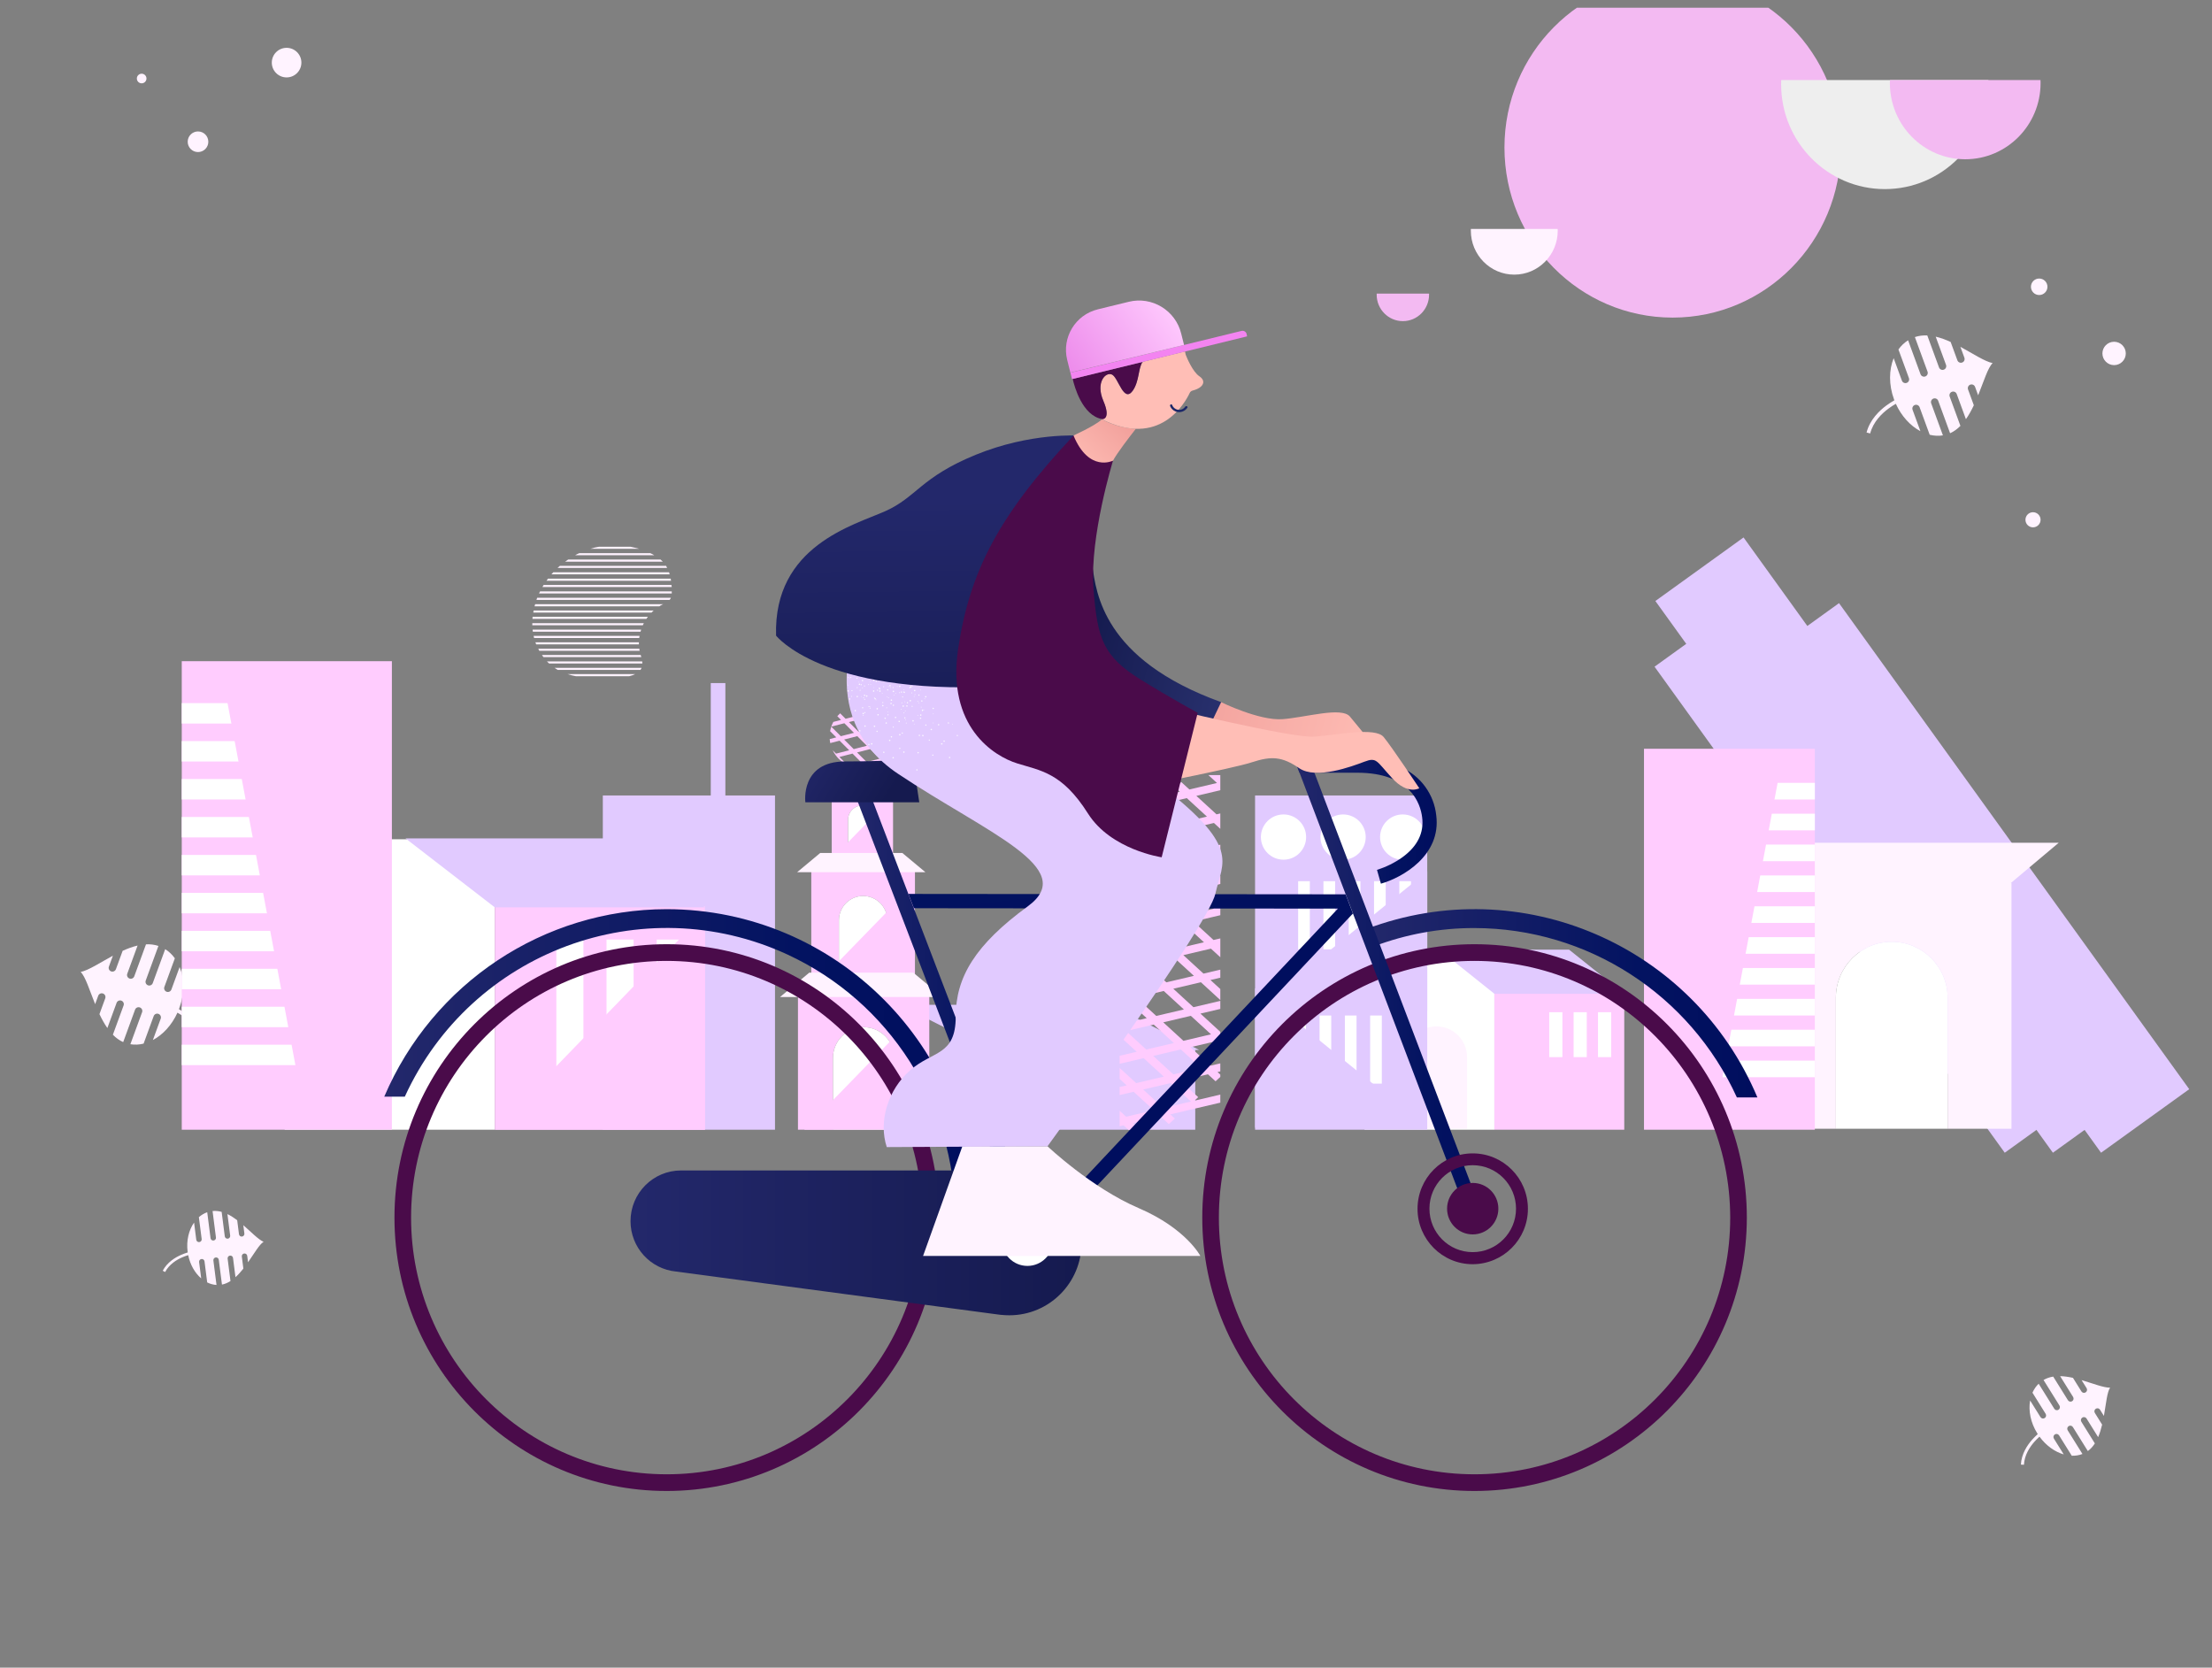 <svg width="195" height="147" viewBox="0 0 195 147" fill="none" xmlns="http://www.w3.org/2000/svg">
<rect x="0" y="0" width="195" height="147" fill="#808080" stroke="none"/>
<g clip-path="url(#clip0)">
<path d="M11.837 86.059L12.87 83.24C13.242 83.222 13.609 83.263 13.965 83.382L12.848 86.43C12.786 86.601 12.874 86.79 13.044 86.853C13.215 86.916 13.405 86.828 13.467 86.657L14.563 83.666C14.895 83.874 15.18 84.148 15.414 84.473L14.489 86.997C14.427 87.168 14.515 87.357 14.685 87.42C14.856 87.483 15.046 87.395 15.109 87.224L15.835 85.242C16.252 86.274 16.276 87.582 15.806 88.867C15.795 88.897 15.784 88.926 15.772 88.956C16.014 89.095 16.25 89.246 16.476 89.412C17.112 89.879 17.931 90.672 18.225 91.794L17.906 91.878C17.637 90.849 16.874 90.113 16.281 89.678C16.077 89.528 15.864 89.391 15.644 89.263C15.15 90.356 14.361 91.207 13.477 91.677L14.168 89.793C14.23 89.622 14.142 89.433 13.972 89.37C13.801 89.307 13.611 89.395 13.548 89.566L12.659 91.993C12.271 92.089 11.878 92.11 11.493 92.046L12.526 89.226C12.589 89.055 12.501 88.866 12.33 88.803C12.159 88.74 11.97 88.828 11.907 88.999L10.86 91.858C10.522 91.708 10.221 91.484 9.951 91.209L10.896 88.628C10.959 88.457 10.871 88.268 10.7 88.205C10.529 88.143 10.34 88.23 10.277 88.401L9.465 90.62C9.202 90.246 8.973 89.827 8.768 89.392L9.278 87.999C9.34 87.829 9.252 87.639 9.082 87.576C8.911 87.514 8.722 87.602 8.659 87.772L8.387 88.514C7.885 87.266 7.529 86.075 7.11 85.677C7.82 85.528 8.832 84.847 9.952 84.243L9.6 85.203C9.537 85.374 9.625 85.563 9.796 85.626C9.967 85.689 10.156 85.601 10.219 85.43L10.812 83.812C11.246 83.615 11.688 83.449 12.129 83.347L11.219 85.832C11.156 86.003 11.244 86.192 11.415 86.255C11.585 86.318 11.775 86.23 11.837 86.059Z" fill="#FFF3FF"/>
<path d="M170.935 32.389L169.902 29.57C169.53 29.552 169.163 29.592 168.807 29.712L169.924 32.76C169.986 32.931 169.898 33.12 169.728 33.183C169.557 33.245 169.367 33.158 169.305 32.987L168.209 29.996C167.877 30.204 167.592 30.478 167.358 30.803L168.282 33.327C168.345 33.498 168.257 33.687 168.086 33.75C167.916 33.812 167.726 33.725 167.663 33.554L166.937 31.572C166.52 32.604 166.496 33.912 166.966 35.197C166.977 35.227 166.988 35.256 167 35.286C166.758 35.425 166.522 35.576 166.296 35.742C165.66 36.209 164.841 37.002 164.547 38.124L164.866 38.208C165.135 37.178 165.898 36.444 166.491 36.008C166.695 35.858 166.908 35.721 167.128 35.593C167.622 36.686 168.411 37.537 169.295 38.007L168.604 36.123C168.542 35.952 168.63 35.763 168.8 35.7C168.971 35.637 169.161 35.725 169.224 35.896L170.113 38.323C170.501 38.419 170.894 38.44 171.279 38.376L170.246 35.556C170.183 35.385 170.271 35.196 170.442 35.133C170.613 35.07 170.802 35.158 170.865 35.329L171.912 38.188C172.25 38.038 172.551 37.814 172.821 37.539L171.876 34.958C171.813 34.787 171.901 34.598 172.072 34.535C172.243 34.473 172.432 34.56 172.495 34.731L173.307 36.95C173.57 36.576 173.799 36.157 174.004 35.722L173.494 34.33C173.432 34.159 173.52 33.969 173.69 33.906C173.861 33.844 174.05 33.932 174.113 34.102L174.385 34.844C174.887 33.597 175.243 32.405 175.662 32.007C174.952 31.858 173.94 31.177 172.82 30.573L173.172 31.533C173.234 31.704 173.147 31.893 172.976 31.956C172.805 32.019 172.616 31.931 172.553 31.76L171.96 30.142C171.526 29.945 171.084 29.779 170.643 29.677L171.553 32.162C171.616 32.333 171.528 32.522 171.357 32.585C171.187 32.648 170.997 32.56 170.935 32.389Z" fill="#FFF3FF"/>
<path d="M158.233 55.966L189.106 98.81" stroke="#E1CAFF" stroke-width="9.582" stroke-miterlimit="10"/>
<path d="M149.817 50.176L184.861 98.81" stroke="#E1CAFF" stroke-width="9.582" stroke-miterlimit="10"/>
<path d="M149.744 55.966L180.616 98.81" stroke="#E1CAFF" stroke-width="9.582" stroke-miterlimit="10"/>
<path d="M105.367 92.506H87.916V99.582H105.367V92.506Z" fill="#E1CAFF"/>
<path d="M177.323 77.846H156.212V99.496H161.842V87.941C161.842 85.231 164.058 83.013 166.768 83.013C169.477 83.013 171.694 85.231 171.694 87.941V99.496H177.323V77.846H177.323Z" fill="#FFF3FF"/>
<path d="M166.768 83.014C164.058 83.014 161.841 85.231 161.841 87.941V99.497H171.694V87.941C171.694 85.231 169.477 83.014 166.768 83.014Z" fill="white"/>
<path d="M43.62 73.978H25.097V99.582H43.62V73.978Z" fill="white"/>
<path d="M63.945 60.211H62.658V72.563H63.945V60.211Z" fill="#E1CAFF"/>
<path d="M78.727 69.675H73.32V75.221H74.761V72.261C74.761 71.567 75.329 70.999 76.023 70.999C76.717 70.999 77.285 71.567 77.285 72.261V75.221H78.727V69.675H78.727Z" fill="#FFCCFE"/>
<path d="M76.023 70.999C75.33 70.999 74.762 71.567 74.762 72.261V75.221H77.285V72.261C77.285 71.567 76.718 70.999 76.023 70.999Z" fill="white"/>
<path d="M78.07 68.755H73.784L72.582 69.757H79.272L78.07 68.755Z" fill="#FFF3FF"/>
<path d="M80.658 76.743H71.52V86.115H73.957V81.113C73.957 79.94 74.917 78.98 76.089 78.98C77.262 78.98 78.222 79.94 78.222 81.113V86.115H80.658V76.743Z" fill="#FFCCFE"/>
<path d="M76.089 78.98C74.917 78.98 73.957 79.94 73.957 81.113V86.115H78.222V81.113C78.222 79.94 77.262 78.98 76.089 78.98Z" fill="white"/>
<path d="M68.32 70.119H53.142V99.582H68.32V70.119Z" fill="#E1CAFF"/>
<path d="M56.349 48.376H52.045C52.295 48.297 52.545 48.231 52.809 48.192H55.573C55.836 48.244 56.086 48.31 56.349 48.376ZM57.324 48.758H51.071C50.94 48.811 50.821 48.876 50.703 48.942H57.679C57.574 48.876 57.442 48.811 57.324 48.758ZM58.232 49.324H50.084C49.992 49.39 49.913 49.442 49.821 49.508H58.429C58.363 49.443 58.297 49.377 58.232 49.324ZM58.719 49.877H49.36C49.294 49.943 49.215 49.995 49.149 50.061H58.811C58.784 50.009 58.758 49.943 58.719 49.877ZM58.982 50.443H48.781C48.728 50.509 48.675 50.562 48.609 50.627H59.034C59.021 50.562 58.995 50.509 58.982 50.443ZM59.127 51.009H48.307C48.254 51.075 48.215 51.128 48.175 51.194H59.153C59.14 51.128 59.127 51.062 59.127 51.009ZM59.192 51.562H47.925C47.886 51.628 47.846 51.681 47.82 51.746H59.219C59.206 51.694 59.206 51.628 59.192 51.562ZM59.219 52.129H47.609C47.583 52.194 47.543 52.247 47.517 52.313H59.219C59.219 52.247 59.219 52.194 59.219 52.129ZM59.113 52.76C59.127 52.734 59.127 52.721 59.139 52.694H47.359C47.333 52.76 47.306 52.813 47.293 52.878H59.034C59.061 52.839 59.087 52.8 59.113 52.76ZM58.35 53.313C58.389 53.287 58.429 53.274 58.468 53.261H47.175C47.161 53.326 47.148 53.379 47.122 53.445H58.126C58.192 53.392 58.271 53.353 58.35 53.313ZM57.626 53.813H47.043C47.03 53.879 47.017 53.932 47.017 53.998H57.442C57.495 53.932 57.56 53.866 57.626 53.813ZM57.113 54.366H46.951C46.951 54.432 46.938 54.485 46.938 54.551H56.981C57.021 54.498 57.06 54.432 57.113 54.366ZM56.757 54.933H46.925C46.925 54.999 46.925 55.051 46.925 55.117H56.665C56.692 55.064 56.731 54.999 56.757 54.933ZM56.521 55.499H46.951C46.951 55.565 46.965 55.617 46.977 55.683H56.468C56.481 55.617 56.507 55.551 56.521 55.499ZM56.376 56.052H47.043C47.056 56.118 47.069 56.183 47.083 56.236H56.349C56.362 56.183 56.376 56.117 56.376 56.052ZM56.323 56.618H47.201C47.228 56.684 47.241 56.749 47.267 56.802H56.323C56.323 56.749 56.323 56.684 56.323 56.618ZM47.543 57.368H56.389C56.375 57.302 56.362 57.25 56.362 57.184H47.451C47.478 57.236 47.517 57.303 47.543 57.368ZM47.912 57.921H56.534C56.52 57.855 56.494 57.803 56.481 57.737H47.78C47.82 57.803 47.859 57.869 47.912 57.921ZM48.412 58.487H56.626C56.626 58.421 56.626 58.369 56.612 58.303H48.215C48.294 58.369 48.359 58.435 48.412 58.487ZM49.11 59.014C49.136 59.027 49.149 59.04 49.176 59.053H56.455C56.494 59.001 56.534 58.935 56.56 58.869H48.886C48.965 58.908 49.031 58.974 49.11 59.014ZM50.768 59.606H55.467C55.651 59.567 55.822 59.501 55.993 59.422H50.044C50.281 59.501 50.518 59.567 50.768 59.606Z" fill="#FFF3FF"/>
<path d="M25.265 6.824C25.985 6.824 26.569 6.24 26.569 5.52C26.569 4.8 25.985 4.216 25.265 4.216C24.545 4.216 23.961 4.8 23.961 5.52C23.961 6.24 24.545 6.824 25.265 6.824Z" fill="#FFF3FF"/>
<path d="M77.35 67.295C77.584 67.15 77.794 66.972 77.975 66.767L77.958 66.772L77.113 65.926L78.27 65.63L78.505 65.864C78.583 65.642 78.635 65.408 78.654 65.164L78.379 65.235L77.533 64.389L78.544 64.13C78.306 63.357 77.74 62.728 77.006 62.408L77.261 62.662L76.103 62.959L75.372 62.227C75.236 62.254 75.105 62.291 74.978 62.337L75.702 63.061L74.545 63.358L74.064 62.877C73.975 62.956 73.891 63.04 73.813 63.129L74.144 63.46L73.462 63.635C73.391 63.766 73.333 63.905 73.284 64.048L74.436 63.752L75.282 64.598L74.124 64.894L73.283 64.053C73.239 64.182 73.204 64.316 73.18 64.453L73.723 64.997L73.144 65.145C73.153 65.266 73.167 65.385 73.191 65.501L74.016 65.289L74.861 66.135L73.703 66.431L73.408 66.136C73.68 66.703 74.139 67.161 74.705 67.433L73.996 66.724L75.153 66.427L75.999 67.273L74.957 67.539C75.21 67.631 75.48 67.687 75.761 67.701L76.291 67.566L76.388 67.662C76.526 67.638 76.659 67.603 76.789 67.56L76.692 67.463L77.35 67.295ZM77.978 65.337L76.821 65.633L75.975 64.788L77.133 64.492L77.978 65.337ZM77.554 62.955L78.4 63.8L77.242 64.097L76.397 63.251L77.554 62.955ZM74.838 63.651L75.995 63.354L76.841 64.2L75.683 64.496L74.838 63.651ZM74.417 65.188L75.575 64.891L76.42 65.737L75.262 66.033L74.417 65.188ZM75.555 66.325L76.712 66.029L77.557 66.874L76.4 67.171L75.555 66.325Z" fill="#FFCCFE"/>
<path d="M34.547 58.282H16.023V99.582H34.547V58.282Z" fill="#FFCCFE"/>
<path d="M62.144 79.897H43.621V99.582H62.144V79.897Z" fill="#FFCCFE"/>
<path d="M54.272 73.902H35.749L43.62 79.982H62.144L54.272 73.902Z" fill="#E1CAFF"/>
<path d="M97.837 88.569H79.314L87.185 92.547H105.708L97.837 88.569Z" fill="#E1CAFF"/>
<path d="M51.432 82.823H49.046V95.919H51.432V82.823Z" fill="white"/>
<path d="M55.854 82.823H53.468V95.919H55.854V82.823Z" fill="white"/>
<path d="M60.276 82.823H57.89V95.919H60.276V82.823Z" fill="white"/>
<path d="M131.739 83.758H120.291V99.582H131.739V83.758Z" fill="white"/>
<path d="M143.187 87.416H131.739V99.582H143.187V87.416Z" fill="#FFCCFE"/>
<path d="M138.323 83.71H126.875L131.739 87.6H143.188L138.323 83.71Z" fill="#E1CAFF"/>
<path d="M137.734 89.224H136.574V93.183H137.734V89.224Z" fill="white"/>
<path d="M139.883 89.224H138.723V93.183H139.883V89.224Z" fill="white"/>
<path d="M142.033 89.224H140.873V93.183H142.033V89.224Z" fill="white"/>
<path d="M26.057 61.978H16.023V63.78H26.057V61.978Z" fill="white"/>
<path d="M26.057 65.324H16.023V67.125H26.057V65.324Z" fill="white"/>
<path d="M26.057 68.669H16.023V70.471H26.057V68.669Z" fill="white"/>
<path d="M26.057 72.015H16.023V73.816H26.057V72.015Z" fill="white"/>
<path d="M26.057 75.36H16.023V77.162H26.057V75.36Z" fill="white"/>
<path d="M26.057 78.706H16.023V80.507H26.057V78.706Z" fill="white"/>
<path d="M26.057 82.051H16.023V83.852H26.057V82.051Z" fill="white"/>
<path d="M26.057 85.396H16.023V87.198H26.057V85.396Z" fill="white"/>
<path d="M26.057 88.742H16.023V90.543H26.057V88.742Z" fill="white"/>
<path d="M26.057 92.087H16.023V93.888H26.057V92.087Z" fill="white"/>
<path d="M19.625 59.663L26.572 96.719H32.232V59.92L19.625 59.663Z" fill="#FFCCFE"/>
<path d="M81.922 87.71H70.345V99.582H73.431V93.245C73.431 91.759 74.647 90.543 76.133 90.543C77.619 90.543 78.834 91.759 78.834 93.245V99.582H81.921C81.922 99.582 81.922 87.71 81.922 87.71Z" fill="#FFCCFE"/>
<path d="M76.133 90.543C74.647 90.543 73.432 91.759 73.432 93.245V99.582H78.835V93.245C78.835 91.759 77.619 90.543 76.133 90.543Z" fill="white"/>
<path d="M177.022 78.042H156.513L152.049 74.289H181.486L177.022 78.042Z" fill="#FFF3FF"/>
<path d="M62.144 80.454L43.621 99.582H62.144V80.454Z" fill="#FFCCFE"/>
<path d="M81.697 88.475L70.893 99.582H81.697V88.475Z" fill="#FFCCFE"/>
<path d="M80.325 78.181L72.858 85.858H80.325V78.181Z" fill="#FFCCFE"/>
<path d="M78.61 70.29L73.813 75.221H78.61V70.29Z" fill="#FFCCFE"/>
<path d="M76.27 53.315H75.498V61.893H76.27V53.315Z" fill="#E1CAFF"/>
<path d="M106.715 93.937L104.939 92.308L107.373 91.737L107.577 91.924V90.954L105.824 89.346L107.577 88.934V88.226L105.208 88.782L103.432 87.154L105.866 86.582L107.577 88.151V87.181L106.708 86.385L107.577 86.181V85.473L106.094 85.821L104.317 84.192L106.751 83.621L107.578 84.379V82.719L106.979 82.859L105.202 81.231L107.578 80.673V79.636L106.087 78.269L107.578 77.919V77.211L105.472 77.705L103.696 76.076L106.13 75.505L107.578 76.832V75.862L106.972 75.307L107.578 75.165V74.457L106.357 74.743L104.58 73.115L107.015 72.543L107.577 73.06V71.703L107.242 71.782L105.465 70.153L107.577 69.658V68.325H106.528L107.284 69.018L104.85 69.59L104.133 68.932L103.604 69.417L104.008 69.787L98.701 71.033V71.741L101.885 70.993L101.547 71.303L103.123 72.749L100.689 73.32L100.018 72.705L99.489 73.19L99.847 73.518L98.701 73.786V74.495L100.461 74.082L102.238 75.71L99.804 76.282L98.701 75.271V76.241L98.961 76.479L98.701 76.54V77.249L99.576 77.043L101.353 78.672L98.918 79.243L98.701 79.044V80.014L100.468 81.634L98.701 82.048V82.756L101.083 82.197L102.859 83.826L100.425 84.397L98.701 82.817V83.787L99.583 84.595L98.701 84.802V85.51L100.197 85.159L101.974 86.787L99.54 87.359L98.701 86.589V88.264L99.312 88.12L101.089 89.749L98.701 90.309V91.332L100.204 92.71L98.701 93.063V93.771L100.819 93.274L102.596 94.903L100.162 95.474L98.701 94.135V95.104L99.32 95.671L98.701 95.817V96.525L99.934 96.235L101.711 97.864L99.277 98.435L98.701 97.907V99.278L99.049 99.197L99.478 99.59H100.536L99.892 98.999L102.326 98.428L103.043 99.085L103.572 98.6L103.168 98.23L107.577 97.195V96.487L105.291 97.024L105.629 96.713L104.053 95.268L106.487 94.697L107.158 95.312L107.577 94.928V94.726L107.33 94.499L107.577 94.442V93.733L106.715 93.937ZM106.758 91.173L104.324 91.744L102.547 90.115L104.981 89.544L106.758 91.173ZM107.021 80.096L104.587 80.667L102.81 79.039L105.244 78.467L107.021 80.096ZM102.189 70.923L104.623 70.352L106.399 71.981L103.965 72.552L102.189 70.923ZM101.304 73.885L103.738 73.313L105.515 74.942L103.08 75.513L101.304 73.885ZM100.419 76.846L102.853 76.275L104.63 77.904L102.195 78.475L100.419 76.846ZM99.534 79.808L101.968 79.236L103.744 80.865L101.31 81.436L99.534 79.808ZM101.925 82L104.36 81.429L106.136 83.058L103.702 83.629L101.925 82ZM101.041 84.962L103.475 84.39L105.251 86.019L102.817 86.59L101.041 84.962ZM100.155 87.923L102.59 87.352L104.366 88.981L101.932 89.552L100.155 87.923ZM99.271 90.885L101.705 90.313L103.481 91.942L101.047 92.513L99.271 90.885ZM104.988 97.096L102.554 97.667L100.777 96.038L103.212 95.467L104.988 97.096ZM103.439 94.706L101.662 93.077L104.096 92.505L105.873 94.134L103.439 94.706Z" fill="#FFCCFE"/>
<path d="M159.988 66.001H144.927V99.582H159.988V66.001Z" fill="#FFCCFE"/>
<path d="M159.988 69.007H151.83V70.472H159.988V69.007Z" fill="white"/>
<path d="M159.988 71.727H151.83V73.192H159.988V71.727Z" fill="white"/>
<path d="M159.988 74.448H151.83V75.912H159.988V74.448Z" fill="white"/>
<path d="M159.988 77.168H151.83V78.632H159.988V77.168Z" fill="white"/>
<path d="M159.988 79.888H151.83V81.352H159.988V79.888Z" fill="white"/>
<path d="M159.988 82.608H151.83V84.072H159.988V82.608Z" fill="white"/>
<path d="M159.988 85.328H151.83V86.792H159.988V85.328Z" fill="white"/>
<path d="M159.988 88.048H151.83V89.513H159.988V88.048Z" fill="white"/>
<path d="M159.988 90.768H151.83V92.233H159.988V90.768Z" fill="white"/>
<path d="M159.988 93.488H151.83V94.953H159.988V93.488Z" fill="white"/>
<path d="M157.059 67.124L151.411 97.254H146.809V67.334L157.059 67.124Z" fill="#FFCCFE"/>
<path d="M126.632 90.474C125.149 90.474 123.936 91.688 123.936 93.171V99.496H129.328V93.171C129.328 91.688 128.115 90.474 126.632 90.474Z" fill="#FFF3FF"/>
<path d="M125.819 70.119H110.641V99.582H125.819V70.119Z" fill="#E1CAFF"/>
<path d="M113.148 75.78C114.249 75.78 115.142 74.887 115.142 73.785C115.142 72.684 114.249 71.791 113.148 71.791C112.046 71.791 111.154 72.684 111.154 73.785C111.154 74.887 112.046 75.78 113.148 75.78Z" fill="white"/>
<path d="M118.401 75.78C119.502 75.78 120.395 74.887 120.395 73.785C120.395 72.684 119.502 71.791 118.401 71.791C117.3 71.791 116.407 72.684 116.407 73.785C116.407 74.887 117.3 75.78 118.401 75.78Z" fill="white"/>
<path d="M123.655 75.78C124.756 75.78 125.649 74.887 125.649 73.785C125.649 72.684 124.756 71.791 123.655 71.791C122.554 71.791 121.661 72.684 121.661 73.785C121.661 74.887 122.554 75.78 123.655 75.78Z" fill="white"/>
<path d="M115.469 77.676H114.44V83.681H115.469V77.676Z" fill="white"/>
<path d="M117.699 77.676H116.669V83.681H117.699V77.676Z" fill="white"/>
<path d="M119.929 77.676H118.899V83.681H119.929V77.676Z" fill="white"/>
<path d="M122.158 77.676H121.129V83.681H122.158V77.676Z" fill="white"/>
<path d="M124.388 77.676H123.359V83.681H124.388V77.676Z" fill="white"/>
<path d="M112.896 89.514H111.867V95.519H112.896V89.514Z" fill="white"/>
<path d="M115.126 89.514H114.097V95.519H115.126V89.514Z" fill="white"/>
<path d="M117.356 89.514H116.327V95.519H117.356V89.514Z" fill="white"/>
<path d="M119.586 89.514H118.557V95.519H119.586V89.514Z" fill="white"/>
<path d="M121.815 89.514H120.786V95.519H121.815V89.514Z" fill="white"/>
<path d="M125.82 76.81L110.641 89.117H125.82V76.81Z" fill="#E1CAFF"/>
<path d="M110.641 87.103L125.82 99.41H110.641V87.103Z" fill="#E1CAFF"/>
<path d="M79.548 75.189H72.305L70.274 76.881H81.579L79.548 75.189Z" fill="#FFF3FF"/>
<path d="M80.515 85.739H71.339L68.766 87.884H83.088L80.515 85.739Z" fill="#FFF3FF"/>
<path d="M58.777 131.426C45.519 131.426 34.774 120.638 34.774 107.328C34.774 94.017 45.531 83.23 58.777 83.23C72.023 83.23 82.78 94.018 82.78 107.328C82.768 120.627 72.035 131.414 58.777 131.426ZM58.777 84.7C46.326 84.7 36.239 94.827 36.239 107.328C36.239 119.828 46.337 129.955 58.777 129.955C71.216 129.955 81.316 119.828 81.316 107.328C81.304 94.839 71.228 84.711 58.777 84.7Z" fill="#4A0B4A"/>
<path d="M58.777 80.14C47.94 80.151 38.141 86.656 33.875 96.668H35.685C41.553 83.856 56.644 78.253 69.406 84.133C78.422 88.3 84.209 97.351 84.209 107.317H85.858C85.846 92.316 73.73 80.163 58.777 80.14Z" fill="url(#paint0_linear)"/>
<path d="M129.99 81.806C139.939 81.818 148.977 87.651 153.116 96.737H154.926C149.277 83.311 134.082 76.76 120.49 81.876C120.675 82.397 120.882 82.906 121.09 83.427C123.937 82.351 126.946 81.795 129.99 81.806Z" fill="url(#paint1_linear)"/>
<path d="M129.99 131.426C116.732 131.426 105.987 120.638 105.987 107.328C105.987 94.017 116.732 83.23 129.99 83.23C143.248 83.23 153.993 94.017 153.993 107.328C153.981 120.627 143.236 131.414 129.99 131.426ZM129.99 84.7C117.539 84.7 107.451 94.827 107.451 107.328C107.451 119.828 117.539 129.955 129.99 129.955C142.441 129.955 152.528 119.828 152.528 107.328C152.505 94.839 142.429 84.711 129.99 84.7Z" fill="#4A0B4A"/>
<path d="M89.109 103.173H60.034C57.578 103.173 55.584 105.175 55.584 107.64C55.584 109.944 57.324 111.865 59.607 112.085L87.979 115.87C88.071 115.881 88.163 115.893 88.255 115.904H88.29C88.521 115.927 88.751 115.939 88.982 115.939C92.498 115.939 95.346 113.08 95.346 109.55C95.335 106.089 92.568 103.254 89.109 103.173Z" fill="url(#paint2_linear)"/>
<path d="M129.459 107.363L114.08 66.841L115.394 66.852L130.635 106.911L129.459 107.363Z" fill="url(#paint3_linear)"/>
<path d="M75.171 69.503L76.347 69.052L91.807 109.446L90.642 109.897L75.171 69.503Z" fill="url(#paint4_linear)"/>
<path d="M121.735 77.894L121.389 76.679C122.185 76.424 122.946 76.054 123.626 75.568C124.963 74.596 125.551 73.404 125.367 72.026C125.217 70.846 124.352 68.114 119.649 68.114H114.553L114.08 66.853H119.648C120.479 66.853 122.081 66.957 123.568 67.663C125.251 68.415 126.416 70.024 126.612 71.865C127.073 75.406 123.626 77.362 121.735 77.894Z" fill="url(#paint5_linear)"/>
<path d="M119.268 80.522L90.757 110.846L89.847 109.978L117.942 80.093L80.566 80.059L80.082 78.797L118.622 78.832L119.268 80.522Z" fill="url(#paint6_linear)"/>
<path d="M81.039 70.718H70.997C70.997 70.718 70.525 67.119 74.502 67.119C78.48 67.119 80.462 66.887 80.462 66.887L81.039 70.718Z" fill="url(#paint7_linear)"/>
<path d="M129.828 108.81C131.076 108.81 132.088 107.794 132.088 106.541C132.088 105.288 131.076 104.272 129.828 104.272C128.58 104.272 127.568 105.288 127.568 106.541C127.568 107.794 128.58 108.81 129.828 108.81Z" fill="#4A0B4A"/>
<path d="M90.573 111.587C91.821 111.587 92.833 110.571 92.833 109.318C92.833 108.066 91.821 107.05 90.573 107.05C89.325 107.05 88.314 108.066 88.314 109.318C88.314 110.571 89.325 111.587 90.573 111.587Z" fill="white"/>
<path d="M129.828 111.437C127.142 111.437 124.963 109.249 124.963 106.553C124.963 103.856 127.142 101.668 129.828 101.668C132.515 101.668 134.694 103.856 134.694 106.553C134.694 109.249 132.515 111.425 129.828 111.437ZM129.828 102.71C127.719 102.71 126.013 104.423 126.013 106.541C126.013 108.659 127.719 110.372 129.828 110.372C131.938 110.372 133.645 108.659 133.645 106.541C133.644 104.434 131.938 102.71 129.828 102.71Z" fill="#4A0B4A"/>
<path d="M107.66 61.9C107.66 61.9 111.012 63.544 113.057 63.392C115.11 63.24 118.27 62.277 119.007 63.167C119.745 64.058 121.974 66.769 121.974 66.769C121.974 66.769 120.964 67.394 119.569 65.87C118.174 64.346 117.748 64.964 116.642 65.381C115.543 65.798 113.21 67.194 111.71 66.175C110.211 65.148 109.281 65.084 107.532 65.654C105.776 66.231 103.202 66.913 103.202 66.913L105.848 62.301L107.66 61.9Z" fill="url(#paint8_linear)"/>
<path d="M96.297 49.941C96.289 50.23 96.273 50.535 96.241 50.832C95.616 57.721 97.693 61.306 101.405 62.694C103.402 63.44 105.23 63.616 106.706 63.865L107.652 61.892C97.171 58.115 96.658 52.179 96.297 49.941Z" fill="url(#paint9_linear)"/>
<path d="M102.384 62.269C102.384 62.269 113.819 65.085 115.872 64.932C117.925 64.78 121.229 64.074 121.974 64.964C122.712 65.854 125.118 69.48 125.118 69.48C125.118 69.48 124.108 70.106 122.713 68.581C121.317 67.057 121.373 66.729 120.267 67.146C119.168 67.563 116.033 68.734 114.533 67.715C113.033 66.689 112.103 66.624 110.355 67.194C108.599 67.772 99.842 69.456 99.842 69.456L102.384 62.269Z" fill="#FFBEB6"/>
<path d="M84.838 101.041L81.374 110.706H105.816C105.816 110.706 104.565 108.291 100.387 106.495C96.209 104.706 92.344 101.041 92.344 101.041H84.838" fill="#FFF3FF"/>
<path d="M76.05 53.896C76.05 53.896 71.326 62.975 79.161 68.204C86.995 73.434 95.198 76.538 90.596 79.898C85.993 83.259 84.253 86.122 84.253 89.603C84.253 93.084 82.232 92.595 80.243 94.335C78.254 96.076 77.429 98.875 78.174 101.113L92.344 101.04C92.344 101.04 106.521 81.631 107.147 78.767C107.772 75.904 109.513 74.661 101.798 68.814C94.084 62.967 86.867 56.382 86.867 56.382L76.05 53.896Z" fill="#E1CAFF"/>
<path opacity="0.86" d="M78.182 61.427C78.19 61.443 78.206 61.451 78.222 61.443C78.238 61.435 78.247 61.419 78.238 61.403C78.23 61.387 78.214 61.379 78.198 61.387C78.182 61.395 78.174 61.411 78.182 61.427ZM78.92 61.122C78.928 61.138 78.945 61.147 78.96 61.138C78.977 61.13 78.985 61.114 78.977 61.098C78.968 61.082 78.952 61.074 78.936 61.082C78.928 61.09 78.92 61.106 78.92 61.122ZM79.666 60.818C79.674 60.834 79.69 60.842 79.706 60.834C79.722 60.825 79.73 60.809 79.722 60.793C79.714 60.777 79.698 60.769 79.682 60.777C79.666 60.785 79.658 60.801 79.666 60.818ZM80.412 60.513C80.42 60.529 80.436 60.537 80.452 60.529C80.468 60.52 80.476 60.504 80.468 60.481C80.46 60.465 80.444 60.456 80.427 60.465C80.412 60.481 80.404 60.497 80.412 60.513ZM80.58 63.849C80.596 63.857 80.612 63.849 80.62 63.833C80.628 63.817 80.62 63.801 80.604 63.793C80.588 63.785 80.572 63.793 80.564 63.809C80.556 63.817 80.564 63.841 80.58 63.849ZM80.893 63.103C80.909 63.112 80.933 63.103 80.941 63.087C80.949 63.072 80.941 63.047 80.925 63.047C80.909 63.039 80.893 63.047 80.885 63.063C80.861 63.079 80.869 63.096 80.893 63.103ZM81.198 62.365C81.214 62.374 81.23 62.365 81.238 62.349C81.246 62.334 81.238 62.309 81.222 62.301C81.206 62.293 81.182 62.301 81.174 62.318C81.173 62.342 81.181 62.358 81.198 62.365ZM81.51 61.628C81.526 61.636 81.542 61.628 81.55 61.612C81.559 61.596 81.55 61.571 81.534 61.564C81.519 61.556 81.502 61.564 81.494 61.58C81.486 61.596 81.494 61.62 81.51 61.628ZM83.94 63.841C83.948 63.857 83.964 63.866 83.98 63.857C83.996 63.849 84.005 63.833 83.996 63.817C83.988 63.801 83.972 63.793 83.956 63.801C83.94 63.801 83.932 63.817 83.94 63.841ZM79.425 62.55C79.441 62.566 79.457 62.566 79.473 62.55C79.489 62.534 79.489 62.518 79.473 62.502C79.457 62.486 79.441 62.486 79.425 62.502C79.417 62.51 79.409 62.534 79.425 62.55C79.425 62.542 79.425 62.55 79.425 62.55ZM79.995 61.98C80.003 61.989 80.019 61.989 80.035 61.98H80.043C80.051 61.972 80.051 61.965 80.051 61.949C80.051 61.94 80.043 61.932 80.043 61.932C80.027 61.916 80.011 61.916 79.995 61.932C79.979 61.949 79.979 61.965 79.995 61.98ZM80.564 61.419C80.58 61.427 80.596 61.427 80.612 61.419C80.628 61.403 80.628 61.387 80.612 61.371C80.596 61.355 80.58 61.355 80.564 61.371C80.548 61.379 80.548 61.403 80.564 61.419ZM81.133 60.849C81.141 60.865 81.165 60.865 81.174 60.849C81.19 60.834 81.19 60.818 81.174 60.801C81.158 60.785 81.141 60.785 81.126 60.801C81.117 60.818 81.117 60.834 81.133 60.849ZM82.24 63.729C82.24 63.745 82.256 63.761 82.272 63.761C82.288 63.761 82.304 63.745 82.304 63.729C82.304 63.713 82.288 63.697 82.272 63.697C82.256 63.697 82.24 63.713 82.24 63.729ZM82.24 62.927C82.24 62.943 82.256 62.959 82.272 62.959C82.288 62.959 82.304 62.951 82.304 62.927C82.304 62.911 82.288 62.895 82.272 62.895C82.256 62.895 82.24 62.911 82.24 62.927ZM76.21 64.042C76.234 64.066 76.274 64.074 76.298 64.05C76.322 64.026 76.33 63.986 76.306 63.962C76.282 63.938 76.242 63.93 76.218 63.954C76.186 63.978 76.186 64.018 76.21 64.042ZM77.356 63.047C77.381 63.072 77.421 63.079 77.445 63.056C77.469 63.031 77.477 62.991 77.453 62.967C77.429 62.943 77.389 62.935 77.365 62.959C77.34 62.983 77.332 63.023 77.356 63.047ZM78.503 62.053C78.527 62.077 78.567 62.085 78.591 62.061C78.616 62.037 78.623 61.997 78.6 61.973C78.575 61.949 78.535 61.941 78.511 61.965C78.487 61.98 78.479 62.021 78.503 62.053C78.503 62.045 78.503 62.053 78.503 62.053ZM79.65 61.05C79.666 61.066 79.698 61.074 79.714 61.066C79.722 61.066 79.73 61.058 79.738 61.058C79.746 61.05 79.754 61.042 79.754 61.026C79.762 61.002 79.754 60.986 79.738 60.97C79.714 60.946 79.674 60.938 79.65 60.962C79.634 60.986 79.634 61.026 79.65 61.05ZM80.773 67.86C80.773 67.892 80.797 67.924 80.829 67.924C80.861 67.924 80.893 67.9 80.893 67.868C80.893 67.836 80.869 67.803 80.837 67.803C80.805 67.795 80.78 67.82 80.773 67.86ZM80.877 66.344C80.877 66.376 80.901 66.408 80.933 66.408C80.965 66.408 80.997 66.384 80.997 66.352C80.997 66.32 80.973 66.287 80.941 66.287C80.917 66.279 80.885 66.304 80.877 66.344ZM80.989 64.82C80.989 64.852 81.013 64.884 81.045 64.884C81.077 64.884 81.109 64.86 81.109 64.828C81.109 64.796 81.085 64.764 81.053 64.756C81.021 64.764 80.989 64.788 80.989 64.82ZM81.093 63.304C81.093 63.336 81.118 63.368 81.15 63.368C81.182 63.368 81.214 63.344 81.214 63.312C81.214 63.28 81.189 63.248 81.157 63.248C81.125 63.24 81.093 63.264 81.093 63.304ZM81.205 61.788C81.205 61.82 81.23 61.852 81.262 61.852C81.294 61.852 81.326 61.828 81.326 61.796C81.326 61.764 81.302 61.732 81.269 61.732C81.237 61.724 81.205 61.748 81.205 61.788ZM75.512 61.419C75.52 61.451 75.56 61.467 75.592 61.459C75.624 61.451 75.64 61.411 75.632 61.379C75.624 61.347 75.584 61.331 75.552 61.339C75.52 61.355 75.504 61.387 75.512 61.419ZM76.955 60.938C76.964 60.97 76.996 60.986 77.035 60.978C77.068 60.97 77.084 60.938 77.076 60.898C77.076 60.898 77.076 60.898 77.076 60.89C77.068 60.858 77.028 60.842 76.996 60.849C76.963 60.874 76.947 60.906 76.955 60.938ZM78.399 60.457C78.407 60.489 78.447 60.505 78.479 60.497C78.511 60.489 78.527 60.449 78.519 60.417C78.511 60.385 78.471 60.369 78.439 60.376C78.407 60.392 78.391 60.425 78.399 60.457ZM77.885 66.368C77.918 66.384 77.958 66.368 77.966 66.336C77.982 66.304 77.966 66.264 77.934 66.256C77.902 66.24 77.87 66.256 77.853 66.288C77.838 66.32 77.853 66.352 77.885 66.368ZM78.559 65.004C78.591 65.02 78.632 65.004 78.639 64.972C78.655 64.94 78.639 64.9 78.607 64.892C78.575 64.876 78.543 64.892 78.527 64.924C78.519 64.956 78.527 64.988 78.559 65.004ZM79.241 63.649C79.273 63.665 79.313 63.649 79.329 63.617C79.345 63.585 79.329 63.553 79.297 63.536C79.265 63.52 79.225 63.528 79.209 63.561C79.193 63.593 79.209 63.633 79.241 63.649ZM79.922 62.285C79.954 62.301 79.987 62.294 80.002 62.261C80.019 62.229 80.011 62.189 79.978 62.181C79.946 62.165 79.906 62.173 79.898 62.205C79.874 62.229 79.89 62.269 79.922 62.285ZM80.604 60.922C80.636 60.938 80.677 60.922 80.692 60.89C80.709 60.858 80.692 60.818 80.66 60.81C80.628 60.794 80.596 60.81 80.58 60.834C80.556 60.866 80.572 60.906 80.604 60.922C80.596 60.922 80.604 60.922 80.604 60.922ZM83.651 66.793C83.659 66.825 83.699 66.841 83.731 66.833C83.763 66.825 83.779 66.785 83.772 66.753C83.763 66.721 83.731 66.705 83.699 66.713C83.699 66.713 83.699 66.713 83.691 66.713C83.667 66.721 83.643 66.761 83.651 66.793ZM83.17 65.349C83.186 65.381 83.218 65.397 83.25 65.389C83.282 65.381 83.298 65.341 83.29 65.309C83.282 65.277 83.242 65.261 83.21 65.269C83.178 65.277 83.162 65.309 83.17 65.349ZM82.689 63.905C82.697 63.937 82.729 63.953 82.761 63.946C82.793 63.937 82.809 63.898 82.802 63.865C82.793 63.833 82.753 63.817 82.721 63.825C82.689 63.833 82.681 63.873 82.689 63.905ZM82.208 62.462C82.216 62.494 82.256 62.51 82.288 62.502C82.32 62.494 82.336 62.462 82.328 62.43C82.32 62.398 82.28 62.382 82.248 62.389C82.216 62.389 82.2 62.43 82.208 62.462ZM74.646 60.689C74.654 60.673 74.662 60.665 74.654 60.649C74.654 60.641 74.646 60.633 74.638 60.625C74.646 60.641 74.646 60.665 74.646 60.689ZM75.865 60.368C75.873 60.4 75.897 60.416 75.929 60.409C75.961 60.4 75.977 60.368 75.969 60.344C75.961 60.32 75.929 60.296 75.905 60.304C75.881 60.304 75.865 60.336 75.865 60.368ZM77.188 60.063C77.196 60.096 77.22 60.111 77.252 60.104C77.252 60.104 77.252 60.104 77.26 60.104C77.292 60.096 77.308 60.063 77.3 60.039C77.292 60.008 77.26 59.992 77.237 59.999C77.213 60.007 77.188 60.032 77.188 60.063ZM76.563 65.67C76.587 65.686 76.627 65.678 76.643 65.654C76.659 65.63 76.651 65.59 76.627 65.574C76.603 65.558 76.563 65.566 76.547 65.59C76.53 65.614 76.538 65.654 76.563 65.67ZM77.284 64.515C77.308 64.531 77.348 64.523 77.364 64.499C77.38 64.475 77.373 64.435 77.348 64.419C77.324 64.403 77.284 64.411 77.268 64.435C77.252 64.467 77.26 64.499 77.284 64.515ZM77.982 63.328C77.982 63.344 77.99 63.352 78.006 63.36C78.03 63.376 78.07 63.368 78.086 63.344C78.102 63.32 78.094 63.28 78.07 63.264C78.054 63.255 78.038 63.255 78.014 63.264C78.006 63.264 77.998 63.272 77.99 63.288C77.982 63.296 77.974 63.312 77.982 63.328ZM78.728 62.213C78.752 62.229 78.792 62.221 78.808 62.197C78.824 62.173 78.816 62.133 78.792 62.117C78.767 62.101 78.728 62.109 78.712 62.133C78.688 62.157 78.695 62.197 78.728 62.213ZM79.441 61.058C79.466 61.074 79.505 61.066 79.521 61.034C79.537 61.01 79.53 60.978 79.505 60.954C79.481 60.938 79.441 60.946 79.425 60.97C79.409 61.01 79.417 61.042 79.441 61.058ZM82.176 66.576C82.184 66.609 82.216 66.624 82.248 66.617C82.28 66.609 82.296 66.585 82.288 66.552C82.28 66.52 82.256 66.504 82.224 66.512C82.192 66.512 82.176 66.544 82.176 66.576ZM81.871 65.253C81.879 65.285 81.911 65.301 81.935 65.293C81.967 65.285 81.983 65.261 81.975 65.229C81.967 65.197 81.944 65.181 81.911 65.189C81.887 65.189 81.871 65.221 81.871 65.253ZM81.566 63.93C81.575 63.962 81.598 63.978 81.63 63.97C81.662 63.962 81.678 63.938 81.671 63.906C81.671 63.906 81.671 63.906 81.671 63.897C81.662 63.865 81.639 63.849 81.607 63.857C81.583 63.865 81.558 63.898 81.566 63.93ZM81.262 62.606C81.27 62.638 81.302 62.654 81.334 62.646C81.366 62.638 81.382 62.606 81.374 62.582C81.366 62.55 81.334 62.534 81.31 62.542C81.278 62.542 81.254 62.574 81.262 62.606ZM80.957 61.283C80.965 61.315 80.997 61.331 81.021 61.323C81.053 61.315 81.069 61.283 81.061 61.259C81.053 61.227 81.021 61.211 80.989 61.218C80.965 61.218 80.949 61.251 80.957 61.283ZM76.001 62.414C76.017 62.438 76.049 62.446 76.081 62.43C76.106 62.414 76.114 62.382 76.097 62.358C76.081 62.333 76.049 62.325 76.017 62.342C75.985 62.358 75.977 62.389 76.001 62.414ZM77.108 61.628C77.124 61.652 77.156 61.66 77.188 61.644C77.212 61.628 77.22 61.587 77.204 61.563C77.188 61.539 77.148 61.531 77.124 61.547C77.092 61.563 77.084 61.604 77.108 61.628C77.1 61.628 77.1 61.628 77.108 61.628ZM78.206 60.842C78.222 60.866 78.263 60.874 78.287 60.858C78.311 60.842 78.319 60.801 78.302 60.778C78.287 60.753 78.246 60.745 78.222 60.769C78.198 60.778 78.19 60.81 78.206 60.842C78.206 60.834 78.206 60.842 78.206 60.842ZM79.265 65.959C79.257 65.991 79.281 66.015 79.313 66.023C79.345 66.031 79.369 66.007 79.377 65.975C79.385 65.943 79.361 65.919 79.329 65.911C79.297 65.903 79.273 65.927 79.265 65.959ZM79.489 64.611C79.481 64.643 79.505 64.668 79.53 64.675C79.562 64.684 79.586 64.659 79.594 64.627C79.602 64.596 79.578 64.571 79.546 64.563C79.521 64.563 79.497 64.587 79.489 64.611ZM79.714 63.272C79.706 63.304 79.73 63.328 79.762 63.336C79.794 63.344 79.819 63.32 79.826 63.288C79.835 63.256 79.81 63.232 79.778 63.224C79.746 63.224 79.722 63.248 79.714 63.272ZM79.938 61.932C79.93 61.965 79.954 61.989 79.987 61.997C80.002 61.997 80.019 61.997 80.035 61.981C80.043 61.972 80.051 61.965 80.051 61.949C80.059 61.917 80.035 61.892 80.002 61.885C79.971 61.884 79.947 61.908 79.938 61.932ZM80.163 60.593C80.155 60.625 80.179 60.657 80.211 60.657C80.243 60.666 80.267 60.641 80.275 60.609C80.275 60.601 80.275 60.593 80.275 60.585C80.267 60.577 80.259 60.569 80.259 60.553C80.251 60.545 80.243 60.545 80.235 60.537C80.195 60.545 80.171 60.569 80.163 60.593ZM84.349 64.868C84.365 64.892 84.397 64.9 84.421 64.884C84.446 64.868 84.453 64.836 84.437 64.804C84.421 64.78 84.381 64.772 84.357 64.796C84.333 64.804 84.333 64.844 84.349 64.868ZM83.563 63.761C83.579 63.785 83.619 63.793 83.643 63.777C83.668 63.761 83.675 63.721 83.651 63.697C83.635 63.673 83.603 63.665 83.571 63.681C83.547 63.697 83.539 63.737 83.563 63.761ZM76.651 62.301C76.667 62.317 76.683 62.309 76.699 62.301C76.715 62.285 76.707 62.269 76.699 62.253C76.683 62.237 76.667 62.245 76.651 62.253C76.643 62.269 76.643 62.285 76.651 62.301ZM77.204 61.716C77.22 61.732 77.236 61.724 77.252 61.716C77.268 61.7 77.26 61.684 77.252 61.668C77.236 61.652 77.22 61.66 77.204 61.668C77.188 61.684 77.188 61.7 77.204 61.716ZM77.749 61.13C77.765 61.139 77.781 61.139 77.797 61.13C77.813 61.122 77.813 61.099 77.797 61.09C77.781 61.082 77.765 61.082 77.749 61.09C77.733 61.09 77.733 61.114 77.749 61.13ZM78.295 60.545C78.311 60.553 78.327 60.553 78.343 60.545C78.359 60.529 78.359 60.513 78.343 60.497C78.327 60.489 78.311 60.489 78.295 60.497C78.279 60.513 78.279 60.529 78.295 60.545ZM79.802 63.464C79.802 63.48 79.818 63.496 79.834 63.496C79.85 63.496 79.866 63.48 79.866 63.464C79.866 63.448 79.85 63.432 79.834 63.432C79.818 63.424 79.802 63.44 79.802 63.464ZM79.77 62.662C79.77 62.678 79.786 62.694 79.81 62.694C79.826 62.694 79.842 62.678 79.842 62.662C79.842 62.646 79.826 62.63 79.81 62.63C79.786 62.622 79.77 62.638 79.77 62.662ZM79.746 61.86C79.746 61.876 79.762 61.892 79.778 61.892C79.794 61.892 79.81 61.876 79.81 61.86C79.81 61.844 79.794 61.828 79.778 61.828C79.762 61.828 79.746 61.844 79.746 61.86ZM79.722 61.058V61.066C79.73 61.082 79.738 61.09 79.754 61.09C79.77 61.09 79.786 61.075 79.786 61.059C79.786 61.042 79.778 61.034 79.762 61.026H79.754C79.73 61.026 79.722 61.042 79.722 61.058ZM76.009 60.665C76.017 60.681 76.033 60.689 76.049 60.681C76.065 60.673 76.074 60.649 76.065 60.633C76.057 60.617 76.041 60.609 76.025 60.617C76.009 60.633 76.001 60.649 76.009 60.665ZM76.731 60.336C76.739 60.352 76.755 60.361 76.771 60.352C76.787 60.344 76.795 60.328 76.787 60.312C76.779 60.296 76.763 60.288 76.747 60.296C76.731 60.296 76.723 60.32 76.731 60.336ZM77.46 59.999C77.469 60.016 77.485 60.024 77.501 60.016C77.517 60.007 77.525 59.991 77.517 59.975C77.509 59.959 77.493 59.951 77.477 59.959C77.46 59.968 77.453 59.983 77.46 59.999ZM78.247 62.799C78.263 62.807 78.279 62.799 78.287 62.783C78.295 62.767 78.287 62.751 78.271 62.742C78.255 62.734 78.239 62.742 78.231 62.758C78.222 62.775 78.231 62.791 78.247 62.799ZM78.527 62.045C78.543 62.053 78.559 62.045 78.567 62.029C78.576 62.013 78.567 61.997 78.552 61.989C78.535 61.98 78.519 61.989 78.511 62.005C78.503 62.021 78.511 62.037 78.527 62.045ZM78.808 61.291C78.824 61.299 78.84 61.291 78.848 61.275C78.856 61.259 78.848 61.234 78.832 61.234C78.816 61.226 78.8 61.234 78.792 61.251C78.784 61.267 78.792 61.283 78.808 61.291ZM79.089 60.545C79.105 60.553 79.121 60.545 79.129 60.529C79.137 60.513 79.129 60.489 79.113 60.489C79.097 60.48 79.081 60.489 79.073 60.505C79.064 60.521 79.073 60.537 79.089 60.545ZM81.294 62.694C81.302 62.71 81.318 62.719 81.334 62.71C81.35 62.702 81.358 62.686 81.35 62.67C81.342 62.654 81.326 62.646 81.31 62.654C81.294 62.662 81.285 62.678 81.294 62.694ZM80.965 61.965C80.973 61.98 80.997 61.989 81.013 61.98C81.029 61.972 81.037 61.956 81.029 61.94C81.021 61.924 81.005 61.916 80.989 61.924C80.965 61.932 80.957 61.949 80.965 61.965C80.957 61.965 80.965 61.965 80.965 61.965ZM80.628 61.242C80.636 61.258 80.66 61.267 80.676 61.258C80.692 61.25 80.7 61.227 80.692 61.211C80.684 61.194 80.66 61.186 80.644 61.194C80.628 61.203 80.62 61.227 80.628 61.242ZM80.299 60.513C80.308 60.529 80.324 60.537 80.34 60.529C80.348 60.52 80.356 60.513 80.356 60.504C80.356 60.496 80.356 60.488 80.356 60.488C80.347 60.472 80.331 60.464 80.315 60.472C80.307 60.472 80.299 60.481 80.299 60.488C80.291 60.489 80.291 60.505 80.299 60.513ZM74.758 59.719C74.767 59.735 74.783 59.751 74.806 59.743C74.831 59.735 74.838 59.719 74.838 59.695C74.83 59.671 74.814 59.663 74.79 59.671C74.766 59.679 74.75 59.695 74.758 59.719ZM76.081 63.096C76.097 63.104 76.122 63.104 76.129 63.087C76.138 63.071 76.138 63.047 76.121 63.039C76.105 63.031 76.081 63.031 76.073 63.047C76.057 63.063 76.065 63.087 76.081 63.096ZM76.57 62.325C76.587 62.334 76.611 62.334 76.627 62.309C76.635 62.294 76.635 62.269 76.619 62.253C76.603 62.245 76.578 62.245 76.57 62.261C76.555 62.285 76.555 62.309 76.57 62.325ZM77.068 61.555C77.084 61.564 77.108 61.564 77.116 61.547C77.116 61.547 77.124 61.547 77.116 61.539C77.124 61.523 77.124 61.499 77.108 61.483C77.092 61.474 77.067 61.474 77.051 61.491C77.044 61.523 77.052 61.547 77.068 61.555ZM77.557 60.785C77.573 60.794 77.597 60.794 77.613 60.777C77.629 60.761 77.621 60.737 77.605 60.721C77.597 60.713 77.581 60.713 77.565 60.721C77.556 60.721 77.556 60.721 77.556 60.721L77.548 60.729C77.541 60.754 77.541 60.778 77.557 60.785ZM79.858 63.745C79.858 63.761 79.883 63.777 79.899 63.777C79.899 63.777 79.899 63.777 79.907 63.777C79.923 63.769 79.939 63.753 79.931 63.729C79.923 63.713 79.907 63.697 79.883 63.697C79.866 63.705 79.85 63.729 79.858 63.745ZM79.658 62.855C79.666 62.879 79.682 62.887 79.706 62.879C79.722 62.871 79.738 62.855 79.73 62.831C79.722 62.815 79.706 62.799 79.682 62.799C79.666 62.815 79.65 62.831 79.658 62.855ZM79.465 61.956C79.465 61.972 79.481 61.989 79.506 61.989C79.506 61.989 79.506 61.989 79.514 61.989C79.53 61.98 79.546 61.964 79.538 61.941C79.53 61.925 79.514 61.908 79.49 61.908C79.473 61.916 79.457 61.941 79.465 61.956ZM79.265 61.066C79.265 61.082 79.281 61.098 79.305 61.098C79.305 61.098 79.305 61.098 79.313 61.098C79.329 61.09 79.345 61.074 79.338 61.05C79.329 61.026 79.313 61.018 79.29 61.018C79.273 61.026 79.265 61.05 79.265 61.066ZM75.039 61.411C75.047 61.427 75.071 61.435 75.095 61.419C75.111 61.403 75.111 61.387 75.103 61.363C75.095 61.347 75.071 61.339 75.047 61.355C75.031 61.371 75.031 61.395 75.039 61.411ZM75.793 60.89C75.801 60.906 75.825 60.914 75.841 60.898C75.857 60.89 75.865 60.866 75.849 60.842C75.833 60.826 75.809 60.818 75.793 60.834C75.785 60.849 75.777 60.874 75.793 60.89ZM76.538 60.368C76.547 60.384 76.57 60.393 76.587 60.377C76.603 60.368 76.611 60.345 76.603 60.329C76.594 60.313 76.57 60.304 76.555 60.32C76.53 60.32 76.53 60.344 76.538 60.368C76.538 60.36 76.538 60.36 76.538 60.368ZM77.982 63.328C77.99 63.328 77.99 63.336 77.998 63.336C78.022 63.336 78.038 63.328 78.038 63.304C78.038 63.288 78.03 63.264 78.006 63.264C77.982 63.264 77.966 63.272 77.966 63.296C77.966 63.312 77.966 63.32 77.982 63.328ZM78.126 62.389C78.118 62.406 78.135 62.43 78.158 62.43C78.183 62.43 78.199 62.422 78.206 62.398C78.206 62.373 78.198 62.358 78.174 62.35C78.15 62.358 78.134 62.373 78.126 62.389ZM78.287 61.491C78.287 61.515 78.295 61.531 78.319 61.531C78.343 61.531 78.359 61.523 78.359 61.499C78.359 61.475 78.351 61.459 78.327 61.459C78.311 61.459 78.295 61.475 78.287 61.491ZM78.447 60.593C78.447 60.617 78.455 60.633 78.479 60.633C78.495 60.642 78.519 60.625 78.519 60.609C78.528 60.593 78.511 60.569 78.487 60.569C78.471 60.561 78.455 60.569 78.447 60.593ZM81.398 62.598C81.406 62.614 81.43 62.622 81.454 62.606C81.47 62.598 81.479 62.574 81.463 62.558C81.454 62.542 81.431 62.534 81.415 62.542C81.39 62.558 81.382 62.582 81.398 62.598ZM80.877 61.852C80.885 61.868 80.909 61.877 80.925 61.861C80.941 61.852 80.949 61.828 80.941 61.812C80.925 61.797 80.909 61.788 80.885 61.804C80.869 61.804 80.861 61.828 80.877 61.852ZM80.347 61.098C80.356 61.114 80.379 61.123 80.404 61.106C80.42 61.098 80.428 61.075 80.412 61.059C80.404 61.042 80.38 61.034 80.364 61.05C80.339 61.058 80.339 61.082 80.347 61.098ZM74.718 60.946C74.742 60.978 74.782 60.978 74.806 60.954C74.831 60.93 74.838 60.89 74.822 60.866C74.798 60.834 74.758 60.834 74.734 60.85C74.702 60.874 74.702 60.914 74.718 60.946ZM75.985 60.023C76.01 60.056 76.049 60.056 76.074 60.039C76.106 60.015 76.106 59.975 76.09 59.951C76.065 59.919 76.025 59.919 76.001 59.935C75.969 59.951 75.969 59.991 75.985 60.023ZM76.779 65.558C76.771 65.59 76.795 65.63 76.835 65.63C76.868 65.638 76.908 65.614 76.908 65.574C76.916 65.542 76.892 65.501 76.852 65.501C76.819 65.501 76.787 65.526 76.779 65.558ZM77.028 64.01C77.019 64.042 77.052 64.082 77.084 64.082C77.116 64.09 77.148 64.058 77.156 64.026C77.164 63.994 77.132 63.962 77.1 63.954C77.06 63.954 77.028 63.978 77.028 64.01ZM77.268 62.462C77.26 62.494 77.284 62.534 77.325 62.534C77.357 62.542 77.397 62.518 77.397 62.478C77.405 62.446 77.381 62.406 77.341 62.406C77.308 62.406 77.276 62.43 77.268 62.462ZM77.509 60.914C77.5 60.946 77.533 60.986 77.565 60.986C77.597 60.994 77.629 60.97 77.637 60.93C77.645 60.898 77.621 60.866 77.581 60.858C77.549 60.849 77.517 60.874 77.509 60.914ZM82.969 65.606C82.994 65.638 83.034 65.638 83.066 65.622C83.098 65.597 83.098 65.558 83.074 65.534C83.05 65.509 83.01 65.501 82.986 65.517C82.954 65.542 82.946 65.582 82.969 65.606ZM82.047 64.338C82.072 64.371 82.112 64.371 82.136 64.355C82.168 64.33 82.168 64.29 82.152 64.266C82.136 64.242 82.088 64.234 82.063 64.25C82.031 64.275 82.024 64.314 82.047 64.338ZM81.117 63.072C81.141 63.103 81.181 63.103 81.206 63.087C81.238 63.063 81.238 63.023 81.222 62.991C81.197 62.959 81.158 62.959 81.133 62.983C81.109 63.007 81.101 63.047 81.117 63.072ZM80.195 61.804C80.219 61.836 80.259 61.836 80.284 61.82C80.316 61.796 80.316 61.756 80.3 61.724C80.275 61.692 80.236 61.692 80.211 61.708C80.187 61.732 80.179 61.772 80.195 61.804ZM79.273 60.537C79.297 60.569 79.337 60.569 79.361 60.545C79.385 60.521 79.393 60.481 79.377 60.457C79.353 60.425 79.313 60.425 79.289 60.441C79.257 60.465 79.249 60.513 79.273 60.537ZM75.368 62.694C75.4 62.71 75.44 62.703 75.456 62.67C75.472 62.638 75.464 62.598 75.432 62.582C75.4 62.566 75.359 62.574 75.343 62.606C75.328 62.63 75.336 62.67 75.368 62.694ZM76.186 61.347C76.218 61.363 76.258 61.355 76.274 61.331C76.29 61.299 76.282 61.259 76.25 61.243C76.218 61.227 76.177 61.234 76.161 61.267C76.145 61.291 76.153 61.331 76.186 61.347ZM77.004 60.016C77.035 60.032 77.076 60.024 77.092 59.991C77.108 59.959 77.1 59.927 77.068 59.911C77.068 59.911 77.068 59.911 77.068 59.903C77.043 59.887 77.004 59.895 76.987 59.919V59.927C76.963 59.951 76.972 59.991 77.004 60.016C76.996 60.007 77.004 60.016 77.004 60.016ZM79.618 66.312C79.626 66.344 79.666 66.368 79.698 66.36C79.73 66.351 79.754 66.312 79.746 66.279C79.738 66.247 79.706 66.223 79.674 66.231C79.634 66.24 79.61 66.272 79.618 66.312ZM79.257 64.78C79.265 64.812 79.297 64.836 79.337 64.828C79.369 64.82 79.393 64.788 79.385 64.748C79.377 64.716 79.345 64.691 79.305 64.7C79.265 64.716 79.249 64.748 79.257 64.78ZM78.888 63.256C78.896 63.288 78.928 63.312 78.96 63.304C78.993 63.296 79.017 63.264 79.008 63.224C79 63.192 78.968 63.167 78.928 63.176C78.904 63.184 78.88 63.224 78.888 63.256ZM78.519 61.732C78.527 61.764 78.567 61.788 78.599 61.78C78.631 61.772 78.655 61.74 78.647 61.7C78.639 61.668 78.607 61.643 78.567 61.652C78.527 61.66 78.511 61.7 78.519 61.732ZM74.862 61.668C74.894 61.684 74.935 61.676 74.951 61.652C74.967 61.62 74.959 61.58 74.935 61.564C74.911 61.548 74.871 61.548 74.847 61.58C74.822 61.604 74.83 61.644 74.862 61.668ZM75.728 60.368C75.761 60.384 75.801 60.377 75.817 60.352C75.833 60.32 75.825 60.28 75.801 60.264C75.777 60.248 75.737 60.248 75.713 60.28C75.697 60.312 75.697 60.352 75.728 60.368ZM78.671 66.809C78.68 66.841 78.712 66.865 78.752 66.857C78.784 66.849 78.808 66.817 78.8 66.777C78.791 66.745 78.759 66.721 78.727 66.729C78.688 66.745 78.663 66.777 78.671 66.809ZM78.367 65.277C78.375 65.309 78.407 65.333 78.447 65.325C78.479 65.317 78.503 65.285 78.495 65.253C78.487 65.221 78.454 65.197 78.415 65.197C78.383 65.213 78.359 65.245 78.367 65.277ZM78.062 63.745C78.07 63.777 78.103 63.801 78.142 63.793C78.174 63.785 78.199 63.753 78.19 63.721C78.182 63.689 78.15 63.665 78.118 63.673C78.086 63.681 78.062 63.713 78.062 63.745ZM77.765 62.213C77.774 62.245 77.806 62.269 77.838 62.261C77.87 62.253 77.894 62.221 77.886 62.189C77.877 62.157 77.846 62.133 77.813 62.141C77.781 62.149 77.757 62.181 77.765 62.213ZM77.46 60.681C77.469 60.713 77.501 60.737 77.533 60.729C77.541 60.729 77.549 60.721 77.549 60.721H77.557C77.573 60.705 77.589 60.681 77.581 60.657C77.573 60.625 77.541 60.6 77.509 60.609C77.477 60.609 77.453 60.649 77.46 60.681ZM81.574 61.467C81.606 61.483 81.647 61.476 81.663 61.451C81.679 61.419 81.671 61.379 81.647 61.363C81.622 61.347 81.583 61.347 81.558 61.379C81.534 61.403 81.542 61.443 81.574 61.467ZM80.251 60.561C80.251 60.569 80.26 60.585 80.267 60.593C80.267 60.593 80.267 60.601 80.275 60.601C80.308 60.625 80.348 60.617 80.364 60.585C80.38 60.561 80.38 60.521 80.356 60.505C80.356 60.497 80.347 60.497 80.347 60.497C80.331 60.488 80.315 60.481 80.299 60.488C80.283 60.488 80.267 60.497 80.259 60.513C80.251 60.521 80.243 60.545 80.251 60.561ZM75.728 64.411C75.72 64.443 75.745 64.475 75.777 64.483C75.809 64.491 75.849 64.467 75.857 64.435C75.865 64.403 75.841 64.363 75.809 64.355C75.769 64.355 75.737 64.371 75.728 64.411ZM76.033 62.879C76.025 62.911 76.049 62.951 76.081 62.959C76.114 62.967 76.154 62.943 76.162 62.911C76.17 62.879 76.145 62.839 76.114 62.831C76.073 62.815 76.041 62.839 76.033 62.879C76.033 62.871 76.033 62.879 76.033 62.879ZM76.346 61.347C76.338 61.379 76.362 61.419 76.402 61.419C76.434 61.427 76.466 61.403 76.475 61.371C76.483 61.339 76.459 61.299 76.427 61.291C76.386 61.283 76.346 61.307 76.346 61.347ZM81.302 64.876C81.326 64.908 81.366 64.916 81.39 64.892C81.422 64.876 81.43 64.836 81.406 64.804C81.39 64.772 81.35 64.763 81.318 64.779C81.294 64.804 81.285 64.844 81.302 64.876ZM80.436 63.577C80.46 63.609 80.5 63.617 80.524 63.593C80.556 63.577 80.564 63.536 80.54 63.505C80.524 63.472 80.484 63.464 80.452 63.48C80.427 63.505 80.42 63.544 80.436 63.577ZM79.57 62.277C79.594 62.309 79.634 62.318 79.658 62.293C79.69 62.277 79.698 62.237 79.674 62.205C79.658 62.173 79.618 62.165 79.585 62.189C79.562 62.205 79.553 62.245 79.57 62.277ZM78.704 60.978C78.728 61.01 78.768 61.018 78.792 60.994C78.824 60.978 78.832 60.938 78.808 60.906C78.792 60.874 78.752 60.866 78.719 60.89C78.695 60.906 78.688 60.946 78.704 60.978ZM75.087 60.922C75.111 60.93 75.143 60.922 75.151 60.898C75.159 60.873 75.151 60.842 75.127 60.834C75.103 60.825 75.079 60.834 75.063 60.858C75.047 60.882 75.063 60.906 75.087 60.922ZM75.528 59.823C75.552 59.831 75.576 59.823 75.592 59.799C75.6 59.775 75.592 59.742 75.568 59.734C75.544 59.726 75.52 59.734 75.504 59.759C75.488 59.791 75.496 59.815 75.528 59.823C75.52 59.823 75.528 59.823 75.528 59.823ZM78.704 64.114C78.712 64.138 78.744 64.146 78.768 64.138C78.792 64.13 78.8 64.098 78.792 64.074C78.784 64.05 78.76 64.034 78.728 64.05C78.728 64.05 78.728 64.05 78.719 64.05C78.704 64.066 78.695 64.09 78.704 64.114ZM78.238 63.031C78.247 63.056 78.279 63.063 78.302 63.056C78.327 63.047 78.335 63.015 78.327 62.991C78.319 62.967 78.287 62.951 78.263 62.967C78.238 62.983 78.231 63.007 78.238 63.031ZM77.781 61.949C77.79 61.973 77.822 61.98 77.846 61.973C77.869 61.965 77.877 61.932 77.87 61.908C77.862 61.884 77.829 61.877 77.806 61.884C77.781 61.9 77.765 61.925 77.781 61.949ZM77.316 60.866C77.325 60.89 77.357 60.898 77.38 60.89C77.405 60.882 77.421 60.85 77.405 60.826C77.397 60.801 77.364 60.785 77.341 60.801C77.316 60.81 77.3 60.842 77.316 60.866ZM76.21 63.994C76.21 64.018 76.234 64.042 76.258 64.042C76.282 64.042 76.306 64.018 76.306 63.994C76.306 63.97 76.281 63.946 76.258 63.946C76.226 63.946 76.21 63.97 76.21 63.994ZM76.194 62.815C76.194 62.839 76.218 62.863 76.242 62.863C76.266 62.863 76.29 62.839 76.29 62.815C76.29 62.791 76.274 62.767 76.242 62.767C76.218 62.767 76.194 62.791 76.194 62.815ZM76.177 61.644C76.177 61.668 76.202 61.692 76.226 61.692C76.25 61.692 76.274 61.676 76.274 61.644C76.274 61.619 76.249 61.596 76.226 61.596C76.202 61.588 76.177 61.612 76.177 61.644C76.177 61.636 76.177 61.636 76.177 61.644ZM76.162 60.465C76.162 60.489 76.186 60.513 76.21 60.513C76.234 60.513 76.258 60.488 76.258 60.465C76.258 60.44 76.233 60.417 76.21 60.417C76.186 60.417 76.162 60.433 76.162 60.465ZM80.379 62.293C80.395 62.309 80.427 62.309 80.444 62.293C80.46 62.277 80.468 62.245 80.444 62.229C80.419 62.213 80.395 62.213 80.371 62.229C80.363 62.245 80.363 62.269 80.379 62.293ZM79.537 61.467C79.562 61.483 79.585 61.483 79.61 61.467C79.626 61.451 79.626 61.419 79.61 61.403C79.594 61.387 79.562 61.387 79.537 61.403C79.513 61.419 79.513 61.451 79.537 61.467ZM78.695 60.641C78.712 60.657 78.744 60.657 78.76 60.641C78.776 60.625 78.776 60.593 78.76 60.577C78.744 60.561 78.712 60.561 78.695 60.577C78.671 60.593 78.671 60.625 78.695 60.641ZM75.913 61.403C75.913 61.419 75.929 61.427 75.945 61.427C75.961 61.427 75.969 61.411 75.969 61.395C75.969 61.379 75.953 61.371 75.937 61.371C75.921 61.371 75.913 61.387 75.913 61.403ZM75.801 60.77C75.801 60.785 75.817 60.794 75.833 60.794C75.849 60.794 75.857 60.778 75.857 60.77C75.857 60.754 75.841 60.745 75.825 60.745C75.809 60.737 75.801 60.754 75.801 60.77ZM75.689 60.136C75.689 60.152 75.704 60.16 75.721 60.16C75.737 60.16 75.745 60.144 75.745 60.128C75.745 60.112 75.729 60.104 75.713 60.104C75.697 60.104 75.689 60.12 75.689 60.136ZM74.718 60.384C74.718 60.4 74.726 60.416 74.742 60.416C74.758 60.416 74.774 60.408 74.774 60.392C74.774 60.376 74.766 60.36 74.75 60.36C74.742 60.36 74.726 60.368 74.718 60.384ZM74.862 59.759C74.862 59.775 74.871 59.791 74.887 59.791C74.903 59.799 74.919 59.791 74.919 59.775C74.919 59.759 74.911 59.743 74.894 59.743C74.879 59.735 74.862 59.743 74.862 59.759ZM77.011 60.625C77.02 60.641 77.036 60.641 77.044 60.633C77.06 60.625 77.06 60.609 77.052 60.593C77.044 60.577 77.028 60.577 77.02 60.585C77.011 60.601 77.004 60.617 77.011 60.625ZM76.667 60.088C76.675 60.104 76.691 60.104 76.707 60.096C76.723 60.088 76.723 60.072 76.715 60.056C76.707 60.04 76.691 60.04 76.675 60.047C76.667 60.056 76.659 60.072 76.667 60.088ZM76.667 62.438C76.683 62.462 76.707 62.462 76.731 62.454C76.747 62.446 76.755 62.422 76.747 62.398C76.739 62.382 76.715 62.373 76.69 62.382C76.659 62.389 76.651 62.414 76.667 62.438ZM76.097 61.531C76.106 61.547 76.129 61.556 76.154 61.547C76.178 61.539 76.178 61.507 76.17 61.491C76.154 61.467 76.129 61.467 76.106 61.475C76.089 61.483 76.081 61.515 76.097 61.531ZM75.528 60.633C75.544 60.657 75.568 60.657 75.592 60.649C75.616 60.633 75.616 60.609 75.608 60.593C75.592 60.569 75.568 60.569 75.544 60.577C75.528 60.585 75.52 60.617 75.528 60.633ZM74.967 59.735C74.983 59.751 75.007 59.759 75.031 59.751C75.047 59.735 75.055 59.711 75.047 59.687C75.031 59.662 75.007 59.662 74.99 59.67C74.959 59.687 74.951 59.711 74.967 59.735ZM77.87 60.569C77.885 60.585 77.918 60.577 77.934 60.561C77.95 60.545 77.942 60.513 77.925 60.497C77.909 60.481 77.877 60.488 77.869 60.505C77.846 60.521 77.846 60.553 77.87 60.569Z" fill="white"/>
<path d="M95.094 38.4C95.094 38.4 90.877 38.103 86.025 40.084C81.173 42.065 80.805 43.822 78.046 45.057C75.288 46.292 68.175 48.105 68.415 56.029C68.415 56.029 72.465 61.226 87.701 60.521L97.773 41.015C97.773 41.015 95.816 40.71 95.094 38.4Z" fill="url(#paint10_linear)"/>
<path d="M98.118 40.606C98.118 40.606 96.065 47.279 96.394 51.802C96.723 56.326 97.26 57.866 100.58 59.919C103.17 61.523 105.584 62.831 105.584 62.831L102.408 75.567C102.408 75.567 97.933 74.918 95.905 71.701C93.619 68.084 91.703 67.931 89.666 67.29C87.621 66.656 83.451 64.066 84.462 57.216C85.472 50.367 88.07 45.402 94.638 38.392" fill="#4A0B4A"/>
<path d="M100.13 37.798C99.593 38.48 98.446 39.972 98.118 40.606C98.118 40.606 96.001 41.68 94.637 38.392C94.637 38.368 96.321 37.654 97.147 36.972C98.07 37.453 99.088 37.742 100.13 37.798Z" fill="url(#paint11_linear)"/>
<path d="M105.127 34.43C105.014 34.462 104.926 34.534 104.878 34.639C104.461 35.529 102.232 39.523 97.116 36.949C97.116 36.949 97.091 36.94 97.052 36.916C97.252 36.973 97.453 36.86 97.517 36.668C97.589 36.443 97.565 36.05 97.26 35.328C96.555 33.684 97.469 32.746 98.022 33.01C98.583 33.275 99.048 35.537 99.842 34.446C100.388 33.7 100.347 32.641 100.628 32.056C100.676 31.952 100.772 31.879 100.885 31.856L104.461 30.981C104.485 31.054 104.501 31.134 104.509 31.206C104.509 31.23 104.517 31.254 104.533 31.286C104.622 31.519 105.135 32.77 105.736 33.171C106.362 33.596 106.097 34.181 105.127 34.43Z" fill="#FFBEB6"/>
<path d="M94.565 33.403L100.724 31.903C100.339 32.433 100.444 33.636 99.85 34.454C99.056 35.537 98.591 33.283 98.03 33.018C97.477 32.754 96.562 33.692 97.268 35.336C97.973 36.981 97.18 36.948 97.18 36.948C95.407 36.644 94.71 34.053 94.565 33.403Z" fill="#4A0B4A"/>
<path d="M104.669 35.946C104.404 36.339 103.875 36.451 103.474 36.186C103.33 36.09 103.218 35.954 103.153 35.793C103.105 35.673 103.281 35.569 103.33 35.697C103.458 36.034 103.827 36.211 104.172 36.09C104.3 36.042 104.412 35.954 104.484 35.842C104.573 35.737 104.749 35.841 104.669 35.946Z" fill="#1C2868"/>
<path d="M109.938 29.65L94.501 33.419L94.365 32.85L109.448 29.169C109.649 29.12 109.849 29.241 109.897 29.441L109.938 29.65Z" fill="#F384F1"/>
<path d="M104.38 30.404L94.357 32.842L94.076 31.711C93.595 29.738 94.806 27.749 96.778 27.267L99.505 26.602C101.558 26.096 103.635 27.364 104.132 29.417L104.38 30.404Z" fill="url(#paint12_linear)"/>
<path d="M147.451 27.996C155.638 27.996 162.275 21.284 162.275 13.005C162.275 4.726 155.638 -1.985 147.451 -1.985C139.264 -1.985 132.626 4.726 132.626 13.005C132.626 21.284 139.264 27.996 147.451 27.996Z" fill="#F3BAF2"/>
<path d="M121.364 25.879C121.363 25.91 121.361 25.942 121.361 25.973C121.361 27.262 122.395 28.308 123.671 28.308C124.946 28.308 125.98 27.263 125.98 25.973C125.98 25.942 125.979 25.91 125.978 25.879H121.364Z" fill="#F3BAF2"/>
<path d="M129.666 20.18C129.664 20.231 129.663 20.283 129.663 20.335C129.663 22.474 131.377 24.208 133.493 24.208C135.608 24.208 137.323 22.474 137.323 20.335C137.323 20.283 137.322 20.231 137.32 20.18H129.666Z" fill="#FFF3FF"/>
<path d="M157.025 7.054C157.02 7.177 157.016 7.3 157.016 7.424C157.016 12.53 161.109 16.669 166.159 16.669C171.209 16.669 175.302 12.53 175.302 7.424C175.302 7.3 175.297 7.177 175.292 7.054H157.025Z" fill="#EEEEEE"/>
<path d="M166.61 7.054C166.606 7.143 166.603 7.233 166.603 7.323C166.603 11.032 169.577 14.039 173.245 14.039C176.914 14.039 179.888 11.032 179.888 7.323C179.888 7.233 179.884 7.143 179.881 7.054H166.61Z" fill="#F3BAF2"/>
<path d="M186.37 32.185C186.939 32.185 187.4 31.724 187.4 31.155C187.4 30.587 186.939 30.125 186.37 30.125C185.801 30.125 185.34 30.587 185.34 31.155C185.34 31.724 185.801 32.185 186.37 32.185Z" fill="#FFF3FF"/>
<path d="M179.766 26.006C180.168 26.006 180.493 25.68 180.493 25.279C180.493 24.877 180.168 24.552 179.766 24.552C179.365 24.552 179.039 24.877 179.039 25.279C179.039 25.68 179.365 26.006 179.766 26.006Z" fill="#FFF3FF"/>
<path d="M17.456 13.404C17.958 13.404 18.365 12.997 18.365 12.495C18.365 11.993 17.958 11.586 17.456 11.586C16.954 11.586 16.547 11.993 16.547 12.495C16.547 12.997 16.954 13.404 17.456 13.404Z" fill="#FFF3FF"/>
<path d="M12.488 7.345C12.722 7.345 12.912 7.155 12.912 6.921C12.912 6.687 12.722 6.497 12.488 6.497C12.254 6.497 12.064 6.687 12.064 6.921C12.064 7.155 12.254 7.345 12.488 7.345Z" fill="#FFF3FF"/>
<path d="M179.221 46.484C179.589 46.484 179.888 46.185 179.888 45.817C179.888 45.449 179.589 45.151 179.221 45.151C178.853 45.151 178.555 45.449 178.555 45.817C178.555 46.185 178.853 46.484 179.221 46.484Z" fill="#FFF3FF"/>
<path d="M19.815 108.98L19.54 106.824C19.278 106.752 19.011 106.722 18.739 106.75L19.037 109.081C19.053 109.212 18.96 109.332 18.829 109.349C18.697 109.366 18.577 109.274 18.56 109.143L18.268 106.855C17.999 106.949 17.751 107.097 17.532 107.289L17.779 109.22C17.795 109.351 17.702 109.47 17.571 109.487C17.439 109.504 17.319 109.412 17.302 109.281L17.109 107.765C16.645 108.428 16.415 109.348 16.54 110.331C16.543 110.354 16.546 110.376 16.549 110.399C16.355 110.459 16.163 110.528 15.975 110.61C15.447 110.838 14.736 111.268 14.345 112.014L14.558 112.124C14.917 111.439 15.578 111.042 16.07 110.829C16.24 110.755 16.414 110.692 16.591 110.637C16.763 111.488 17.186 112.215 17.737 112.687L17.553 111.247C17.536 111.116 17.629 110.996 17.761 110.979C17.893 110.962 18.013 111.054 18.029 111.185L18.266 113.042C18.526 113.171 18.803 113.249 19.086 113.265L18.811 111.108C18.794 110.977 18.887 110.857 19.019 110.84C19.151 110.823 19.271 110.916 19.287 111.046L19.567 113.233C19.831 113.181 20.081 113.071 20.318 112.92L20.066 110.946C20.049 110.815 20.142 110.695 20.274 110.678C20.406 110.661 20.526 110.753 20.542 110.884L20.759 112.581C21.006 112.359 21.238 112.099 21.454 111.825L21.318 110.76C21.301 110.629 21.394 110.509 21.526 110.492C21.657 110.475 21.778 110.567 21.794 110.698L21.867 111.265C22.426 110.464 22.873 109.679 23.236 109.465C22.755 109.246 22.147 108.604 21.45 107.998L21.544 108.733C21.56 108.864 21.467 108.983 21.335 109C21.204 109.017 21.084 108.925 21.067 108.794L20.909 107.557C20.633 107.348 20.346 107.161 20.049 107.018L20.292 108.919C20.308 109.05 20.215 109.169 20.084 109.186C19.952 109.203 19.832 109.111 19.815 108.98Z" fill="#FFF3FF"/>
<path d="M182.3 123.427L181.001 121.344C180.7 121.392 180.414 121.487 180.149 121.643L181.553 123.895C181.632 124.021 181.594 124.188 181.468 124.267C181.341 124.346 181.175 124.308 181.097 124.181L179.719 121.971C179.488 122.194 179.306 122.462 179.173 122.762L180.336 124.626C180.415 124.753 180.376 124.919 180.25 124.998C180.124 125.078 179.958 125.039 179.879 124.913L178.966 123.448C178.806 124.346 179.005 125.397 179.597 126.346C179.611 126.369 179.625 126.39 179.639 126.412C179.469 126.565 179.306 126.726 179.152 126.897C178.722 127.379 178.2 128.152 178.153 129.101L178.422 129.114C178.465 128.244 178.952 127.526 179.353 127.077C179.491 126.922 179.639 126.776 179.793 126.636C180.371 127.429 181.145 127.976 181.93 128.203L181.062 126.811C180.984 126.685 181.022 126.519 181.148 126.439C181.275 126.36 181.441 126.399 181.519 126.525L182.637 128.319C182.964 128.33 183.282 128.28 183.579 128.164L182.28 126.08C182.201 125.954 182.24 125.787 182.366 125.708C182.492 125.629 182.658 125.667 182.737 125.794L184.054 127.906C184.299 127.729 184.502 127.499 184.672 127.233L183.483 125.326C183.404 125.199 183.443 125.033 183.569 124.954C183.695 124.874 183.861 124.913 183.94 125.039L184.962 126.679C185.11 126.335 185.223 125.96 185.314 125.578L184.672 124.548C184.593 124.422 184.632 124.255 184.758 124.176C184.884 124.097 185.05 124.135 185.129 124.262L185.471 124.81C185.663 123.726 185.748 122.711 186.017 122.321C185.423 122.322 184.501 121.948 183.503 121.654L183.946 122.363C184.024 122.49 183.986 122.656 183.86 122.735C183.733 122.814 183.567 122.776 183.489 122.65L182.743 121.454C182.363 121.37 181.982 121.312 181.612 121.304L182.757 123.141C182.835 123.267 182.797 123.433 182.671 123.513C182.545 123.592 182.378 123.553 182.3 123.427Z" fill="#FFF3FF"/>
</g>
<defs>
<linearGradient id="paint0_linear" x1="33.875" y1="93.728" x2="85.858" y2="93.728" gradientUnits="userSpaceOnUse">
<stop stop-color="#23286B"/>
<stop offset="0.696" stop-color="#031361"/>
<stop offset="1" stop-color="#000E5E"/>
</linearGradient>
<linearGradient id="paint1_linear" x1="120.49" y1="88.438" x2="154.926" y2="88.438" gradientUnits="userSpaceOnUse">
<stop stop-color="#23286B"/>
<stop offset="0.696" stop-color="#031361"/>
<stop offset="1" stop-color="#000E5E"/>
</linearGradient>
<linearGradient id="paint2_linear" x1="55.584" y1="109.556" x2="95.346" y2="109.556" gradientUnits="userSpaceOnUse">
<stop stop-color="#23286B"/>
<stop offset="1" stop-color="#151A4F"/>
</linearGradient>
<linearGradient id="paint3_linear" x1="114.11" y1="87.102" x2="130.665" y2="87.102" gradientUnits="userSpaceOnUse">
<stop stop-color="#23286B"/>
<stop offset="0.696" stop-color="#031361"/>
<stop offset="1" stop-color="#000E5E"/>
</linearGradient>
<linearGradient id="paint4_linear" x1="75.171" y1="89.474" x2="91.807" y2="89.474" gradientUnits="userSpaceOnUse">
<stop stop-color="#23286B"/>
<stop offset="0.696" stop-color="#031361"/>
<stop offset="1" stop-color="#000E5E"/>
</linearGradient>
<linearGradient id="paint5_linear" x1="114.11" y1="72.374" x2="126.684" y2="72.374" gradientUnits="userSpaceOnUse">
<stop stop-color="#23286B"/>
<stop offset="0.696" stop-color="#031361"/>
<stop offset="1" stop-color="#000E5E"/>
</linearGradient>
<linearGradient id="paint6_linear" x1="95.75" y1="48.524" x2="100.494" y2="86.015" gradientUnits="userSpaceOnUse">
<stop stop-color="#23286B"/>
<stop offset="0.696" stop-color="#031361"/>
<stop offset="1" stop-color="#000E5E"/>
</linearGradient>
<linearGradient id="paint7_linear" x1="70.705" y1="65.749" x2="78.259" y2="70.322" gradientUnits="userSpaceOnUse">
<stop stop-color="#23286B"/>
<stop offset="1" stop-color="#151A4F"/>
</linearGradient>
<linearGradient id="paint8_linear" x1="121.676" y1="67.908" x2="104.298" y2="63.058" gradientUnits="userSpaceOnUse">
<stop stop-color="#FFBEB6"/>
<stop offset="1" stop-color="#F2A19C"/>
</linearGradient>
<linearGradient id="paint9_linear" x1="108.454" y1="59.019" x2="94.826" y2="55.216" gradientUnits="userSpaceOnUse">
<stop stop-color="#28306D"/>
<stop offset="1" stop-color="#13194C"/>
</linearGradient>
<linearGradient id="paint10_linear" x1="83.044" y1="44.082" x2="83.316" y2="69.028" gradientUnits="userSpaceOnUse">
<stop stop-color="#23286B"/>
<stop offset="1" stop-color="#151A4F"/>
</linearGradient>
<linearGradient id="paint11_linear" x1="94.599" y1="41.417" x2="98.751" y2="36.926" gradientUnits="userSpaceOnUse">
<stop stop-color="#FFBEB6"/>
<stop offset="1" stop-color="#F2A19C"/>
</linearGradient>
<linearGradient id="paint12_linear" x1="103.392" y1="26.589" x2="89.738" y2="36.665" gradientUnits="userSpaceOnUse">
<stop stop-color="#F1B505"/>
<stop offset="0" stop-color="#FFCCFE"/>
<stop offset="1" stop-color="#E368E1"/>
</linearGradient>
<clipPath id="clip0">
<rect width="193.876" height="145.407" fill="white" transform="translate(0.916 0.681)"/>
</clipPath>
</defs>
</svg>
